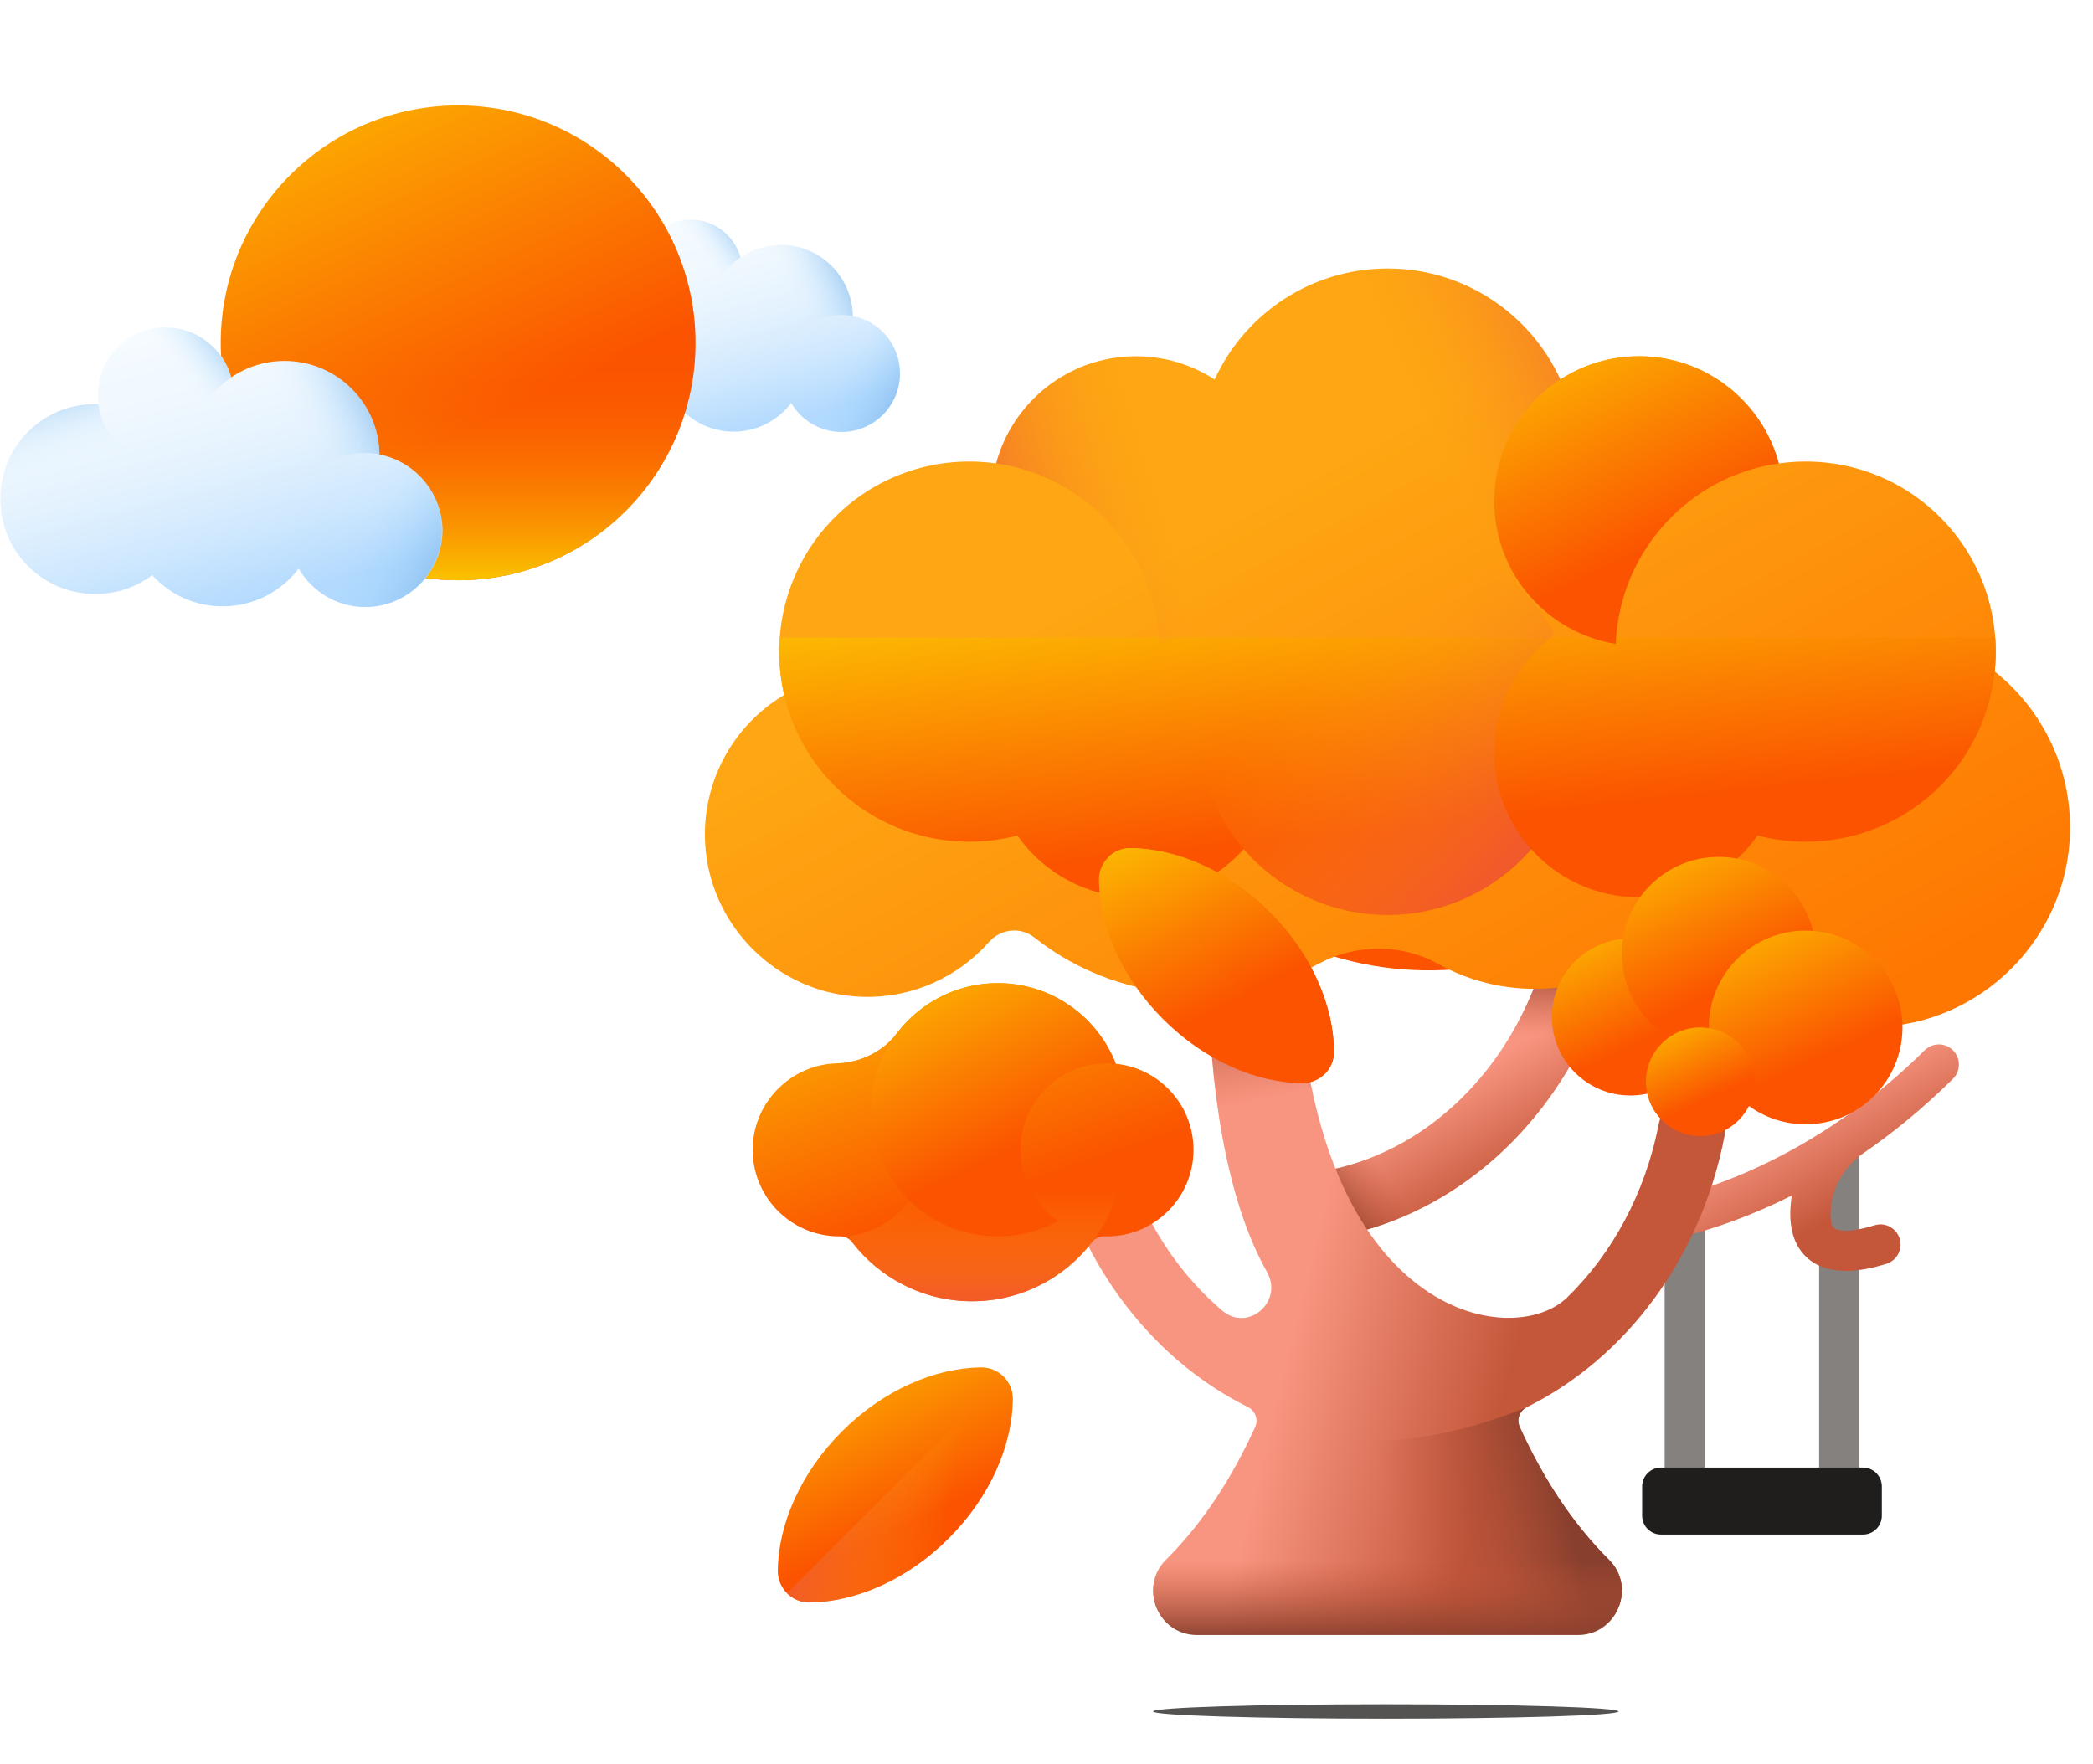 <svg width="242" height="204" viewBox="0 0 242 204" fill="none" xmlns="http://www.w3.org/2000/svg">
<g filter="url(#filter0_f_2291_3798)">
<ellipse cx="164.11" cy="76.103" rx="35.845" ry="37.279" transform="rotate(114.486 164.11 76.103)" fill="#FB5300"/>
</g>
<g clip-path="url(#clip0_2291_3798)">
<g clip-path="url(#clip1_2291_3798)">
<path d="M192.473 136.799H197.12V173.039H192.473V136.799Z" fill="#85817F"/>
<path d="M210.334 132.869H214.982V173.04H210.334V132.869Z" fill="#85817F"/>
<path d="M215.4 177.429H192.054C190.848 177.429 189.87 176.451 189.87 175.245V171.868C189.87 170.662 190.848 169.684 192.054 169.684H215.4C216.606 169.684 217.584 170.662 217.584 171.868V175.245C217.584 176.451 216.606 177.429 215.4 177.429Z" fill="#1F1E1D"/>
<path d="M208.63 145.116C211.1 147.745 215.263 147.019 218.108 146.125C219.406 145.718 220.088 144.298 219.584 143.034C219.134 141.906 217.89 141.312 216.73 141.671C213.752 142.594 212.376 142.316 212.017 141.934C211.728 141.628 211.608 140.919 211.664 139.968C211.822 137.289 213.257 134.842 215.468 133.321C218.838 131.003 222.33 128.18 225.796 124.744C226.731 123.816 226.725 122.303 225.769 121.396C224.861 120.535 223.43 120.545 222.541 121.427C214.537 129.362 206.401 133.713 200.841 135.999C194.401 138.646 189.914 139.174 189.87 139.179L190.376 143.798C190.853 143.746 197.857 142.911 207.176 138.232C206.789 140.666 206.934 143.311 208.63 145.116Z" fill="url(#paint0_linear_2291_3798)"/>
<path d="M134.818 180.338C131.623 183.513 133.905 188.971 138.409 188.971H182.443C186.946 188.971 189.228 183.513 186.034 180.338C182.334 176.661 179.39 172.314 177.045 167.729H143.806C141.462 172.313 138.518 176.66 134.818 180.338Z" fill="url(#paint1_linear_2291_3798)"/>
<path d="M179.475 106.967C176.295 123.465 163.43 135.843 148.084 135.843V143.58C167.177 143.58 183.18 128.511 187.067 108.456C187.529 106.068 185.699 103.85 183.267 103.85C181.42 103.85 179.824 105.154 179.475 106.967Z" fill="url(#paint2_linear_2291_3798)"/>
<path d="M179.475 106.967C177.504 117.194 171.81 125.838 164.111 130.931H175.89C181.41 124.925 185.385 117.152 187.07 108.437C187.531 106.057 185.692 103.85 183.268 103.85H183.267C181.42 103.85 179.824 105.154 179.475 106.967Z" fill="url(#paint3_linear_2291_3798)"/>
<path d="M177.891 128.594H167.216C161.867 133.147 155.246 135.844 148.083 135.844V143.581C159.926 143.581 170.58 137.783 177.891 128.594Z" fill="url(#paint4_linear_2291_3798)"/>
<path d="M175.732 165.01L175.725 164.994C175.332 164.126 175.706 163.112 176.559 162.688C188.034 156.99 196.673 145.411 199.389 131.394C199.852 129.007 198.022 126.79 195.591 126.79C193.734 126.79 192.148 128.113 191.795 129.936C190.254 137.899 186.454 144.9 181.209 150.008C174.832 156.217 151.875 152.279 150.104 112.692C149.979 109.912 147.685 107.723 144.902 107.723H144.902C142.003 107.723 139.665 110.089 139.694 112.988C139.775 121.123 140.738 136.873 146.5 147.084C148.422 150.488 144.301 154.071 141.322 151.539C135.204 146.34 130.748 138.712 129.051 129.911C128.701 128.097 127.107 126.79 125.26 126.79C122.829 126.79 121 129.007 121.462 131.394C124.178 145.411 132.817 156.99 144.292 162.688C145.145 163.112 145.519 164.126 145.126 164.994L145.119 165.01C142.588 170.588 139.241 175.939 134.818 180.338C131.622 183.512 133.905 188.969 138.409 188.969H182.442C186.946 188.969 189.229 183.512 186.033 180.338C181.61 175.939 178.263 170.588 175.732 165.01Z" fill="url(#paint5_linear_2291_3798)"/>
<path d="M144.902 107.723C142.008 107.723 139.665 110.081 139.694 112.975C139.77 120.741 140.65 135.466 145.752 145.674H160.826C155.371 139.747 150.85 129.391 150.104 112.682C149.98 109.906 147.681 107.723 144.902 107.723Z" fill="url(#paint6_linear_2291_3798)"/>
<path d="M182.442 188.97H138.409C133.905 188.97 131.622 183.514 134.818 180.34C139.241 175.941 142.589 170.589 145.119 165.011C145.36 164.479 145.596 163.944 145.821 163.406C150.347 165.405 155.272 166.503 160.426 166.503C165.333 166.503 172.214 164.51 176.559 162.689C175.704 163.09 175.322 164.105 175.711 164.965C175.718 164.98 175.725 164.996 175.732 165.011C178.263 170.589 181.61 175.941 186.034 180.34C189.229 183.514 186.946 188.97 182.442 188.97Z" fill="url(#paint7_linear_2291_3798)"/>
<path d="M134.818 180.415C131.623 183.59 133.905 189.047 138.409 189.047H182.443C186.946 189.047 189.228 183.59 186.034 180.415C182.334 176.737 179.39 172.39 177.045 167.805H143.806C141.462 172.39 138.518 176.737 134.818 180.415Z" fill="url(#paint8_linear_2291_3798)"/>
<path d="M129.007 122.994C126.879 117.539 121.577 113.672 115.369 113.672C110.626 113.672 106.411 115.928 103.736 119.425C102.064 121.61 99.46 122.863 96.71 122.948C96.671 122.949 96.632 122.95 96.592 122.952C91.423 123.171 87.224 127.392 87.031 132.562C86.818 138.261 91.375 142.948 97.027 142.948C97.064 142.948 97.102 142.948 97.139 142.948C97.677 142.941 98.181 143.19 98.509 143.616C101.71 147.774 106.736 150.454 112.389 150.454C118.043 150.454 123.071 147.773 126.272 143.614C126.611 143.173 127.138 142.926 127.695 142.944C127.794 142.947 127.894 142.949 127.995 142.949C133.519 142.949 137.997 138.47 137.997 132.946C137.998 127.763 134.056 123.501 129.007 122.994Z" fill="url(#paint9_linear_2291_3798)"/>
<path d="M129.898 132.945C129.898 142.615 122.059 150.453 112.39 150.453C106.42 150.453 101.148 147.464 97.989 142.903C103.061 142.419 107.03 138.145 107.03 132.945C107.03 130.433 106.104 128.136 104.571 126.379C114.933 124.435 129.898 126.625 129.898 132.945Z" fill="url(#paint10_linear_2291_3798)"/>
<path d="M117.992 132.944C117.992 136.366 119.71 139.387 122.331 141.189C120.26 142.312 117.888 142.948 115.369 142.948C107.284 142.948 100.73 136.394 100.73 128.309C100.73 120.224 107.284 113.672 115.369 113.672C121.579 113.672 126.885 117.537 129.011 122.993C128.677 122.959 128.339 122.941 127.995 122.941C122.471 122.941 117.992 127.421 117.992 132.944Z" fill="url(#paint11_linear_2291_3798)"/>
<path d="M230.635 77.644C231.301 71.279 229.199 64.68 224.321 59.802C219.237 54.717 212.281 52.646 205.671 53.585C203.758 46.448 197.247 41.191 189.506 41.191C186.151 41.191 183.03 42.182 180.411 43.881C176.94 36.309 169.3 31.047 160.426 31.047C151.552 31.047 143.911 36.309 140.441 43.881C137.822 42.182 134.7 41.191 131.346 41.191C123.605 41.191 117.094 46.447 115.18 53.585C108.57 52.645 101.615 54.717 96.53 59.802C90.957 65.375 89.007 73.195 90.671 80.346C85.041 83.708 81.316 89.93 81.511 97.007C81.784 106.972 89.959 115.072 99.926 115.258C105.677 115.365 110.849 112.885 114.363 108.905C115.711 107.377 118.004 107.135 119.603 108.399C124.76 112.476 131.275 114.911 138.36 114.911C143.468 114.911 148.281 113.645 152.502 111.411C156.822 109.124 162.03 109.091 166.306 111.46C169.611 113.291 173.414 114.333 177.461 114.333C182.081 114.333 186.383 112.973 189.99 110.632C193.051 108.646 197.111 109.023 199.636 111.657C203.939 116.143 210.037 118.894 216.777 118.753C229.046 118.497 239.066 108.495 239.343 96.227C239.512 88.699 236.071 81.972 230.635 77.644Z" fill="url(#paint12_linear_2291_3798)"/>
<path d="M96.53 90.886C102.249 96.605 110.336 98.508 117.635 96.605C120.662 100.923 125.672 103.748 131.345 103.748C136.298 103.748 140.746 101.595 143.811 98.177C147.841 102.83 153.787 105.777 160.426 105.777C167.064 105.777 173.01 102.83 177.04 98.177C180.105 101.596 184.553 103.748 189.506 103.748C195.179 103.748 200.189 100.923 203.216 96.605C210.516 98.508 218.602 96.605 224.321 90.886C229.024 86.182 231.145 79.878 230.693 73.727H90.158C89.707 79.878 91.827 86.182 96.53 90.886Z" fill="url(#paint13_linear_2291_3798)"/>
<path d="M172.768 57.929C172.768 52.039 175.813 46.864 180.411 43.881C176.94 36.309 169.3 31.047 160.426 31.047C148.287 31.047 138.447 40.887 138.447 53.026C138.447 65.165 148.287 75.005 160.426 75.005C166.671 75.005 172.304 72.396 176.305 68.213C174.091 65.375 172.768 61.808 172.768 57.929Z" fill="url(#paint14_linear_2291_3798)"/>
<path d="M148.083 57.929C148.083 66.258 142 73.166 134.034 74.451C133.817 69.125 131.68 63.867 127.613 59.803C124.113 56.303 119.731 54.23 115.179 53.584C117.09 46.446 123.606 41.191 131.346 41.191C140.591 41.191 148.083 48.684 148.083 57.929Z" fill="url(#paint15_linear_2291_3798)"/>
<path d="M172.768 87.01C172.768 81.391 175.539 76.423 179.786 73.387C176.075 66.5 168.798 61.818 160.426 61.818C148.287 61.818 138.447 71.659 138.447 83.797C138.447 95.936 148.287 105.776 160.426 105.776C167.064 105.776 173.011 102.829 177.041 98.177C174.385 95.214 172.768 91.302 172.768 87.01Z" fill="url(#paint16_linear_2291_3798)"/>
<path d="M205.672 53.584C201.121 54.23 196.739 56.303 193.239 59.803C189.171 63.867 187.034 69.126 186.818 74.451C178.851 73.166 172.768 66.258 172.768 57.929C172.768 48.685 180.261 41.191 189.506 41.191C197.246 41.192 203.762 46.446 205.672 53.584Z" fill="url(#paint17_linear_2291_3798)"/>
<path d="M130.76 98.061C128.706 98.035 127.036 99.705 127.062 101.758C127.13 107.09 129.687 113.044 134.476 117.832C139.264 122.62 145.217 125.177 150.549 125.245C152.603 125.272 154.273 123.601 154.247 121.548C154.179 116.216 151.622 110.262 146.833 105.474C142.045 100.686 136.092 98.129 130.76 98.061Z" fill="url(#paint18_linear_2291_3798)"/>
<path d="M153.178 124.176C153.849 123.505 154.26 122.574 154.247 121.548C154.179 116.216 151.622 110.262 146.833 105.474C142.045 100.686 136.092 98.129 130.76 98.061C129.733 98.048 128.802 98.459 128.131 99.13L153.178 124.176Z" fill="url(#paint19_linear_2291_3798)"/>
<path d="M117.111 161.795C117.137 159.742 115.467 158.072 113.413 158.098C108.081 158.166 102.128 160.723 97.34 165.511C92.552 170.3 89.994 176.253 89.927 181.585C89.9 183.638 91.571 185.308 93.624 185.282C98.956 185.214 104.91 182.657 109.698 177.869C114.486 173.081 117.043 167.128 117.111 161.795Z" fill="url(#paint20_linear_2291_3798)"/>
<path d="M90.996 184.213C91.667 184.884 92.598 185.295 93.624 185.282C98.956 185.214 104.91 182.657 109.698 177.868C114.486 173.08 117.043 167.127 117.111 161.795C117.124 160.768 116.713 159.837 116.042 159.166L90.996 184.213Z" fill="url(#paint21_linear_2291_3798)"/>
<path d="M188.506 126.663C193.514 126.663 197.574 122.603 197.574 117.595C197.574 112.587 193.514 108.527 188.506 108.527C183.498 108.527 179.438 112.587 179.438 117.595C179.438 122.603 183.498 126.663 188.506 126.663Z" fill="url(#paint22_linear_2291_3798)"/>
<path d="M198.731 121.491C204.921 121.491 209.939 116.473 209.939 110.284C209.939 104.094 204.921 99.076 198.731 99.076C192.542 99.076 187.524 104.094 187.524 110.284C187.524 116.473 192.542 121.491 198.731 121.491Z" fill="url(#paint23_linear_2291_3798)"/>
<path d="M208.771 129.995C214.956 129.995 219.969 124.982 219.969 118.797C219.969 112.613 214.956 107.6 208.771 107.6C202.587 107.6 197.573 112.613 197.573 118.797C197.573 124.982 202.587 129.995 208.771 129.995Z" fill="url(#paint24_linear_2291_3798)"/>
<path d="M196.591 131.359C200.06 131.359 202.873 128.547 202.873 125.078C202.873 121.609 200.06 118.797 196.591 118.797C193.122 118.797 190.31 121.609 190.31 125.078C190.31 128.547 193.122 131.359 196.591 131.359Z" fill="url(#paint25_linear_2291_3798)"/>
</g>
</g>
<g opacity="0.8" filter="url(#filter1_f_2291_3798)">
<ellipse cx="160.232" cy="197.884" rx="26.906" ry="0.837" fill="#292827"/>
</g>
<path d="M98.606 36.54C98.522 32.014 94.835 28.326 90.267 28.326C88.549 28.326 86.914 28.871 85.615 29.751C84.903 27.236 82.64 25.393 79.874 25.393C76.605 25.393 73.923 28.075 73.923 31.343C73.923 31.595 73.923 31.888 73.965 32.139C73.881 32.139 73.756 32.139 73.672 32.139C69.062 32.139 65.332 35.869 65.332 40.479C65.332 45.089 69.062 48.818 73.672 48.818C75.558 48.818 77.276 48.19 78.659 47.184C80.167 48.86 82.388 49.908 84.819 49.908C87.543 49.908 89.932 48.609 91.482 46.597C92.656 48.609 94.835 49.95 97.307 49.95C101.037 49.95 104.054 46.932 104.054 43.203C104.054 39.85 101.707 37.126 98.606 36.54Z" fill="url(#paint26_linear_2291_3798)"/>
<path d="M97.307 49.908C101.033 49.908 104.054 46.887 104.054 43.161C104.054 39.435 101.033 36.414 97.307 36.414C93.581 36.414 90.56 39.435 90.56 43.161C90.56 46.887 93.581 49.908 97.307 49.908Z" fill="url(#paint27_linear_2291_3798)"/>
<path d="M98.606 36.539C98.187 36.455 97.768 36.413 97.307 36.413C93.577 36.413 90.56 39.43 90.56 43.16C90.56 43.789 90.644 44.375 90.811 44.962C90.644 44.962 90.476 44.962 90.267 44.962C85.657 44.962 81.927 41.232 81.927 36.623C81.927 32.013 85.657 28.283 90.267 28.283C94.834 28.325 98.522 31.971 98.606 36.539Z" fill="url(#paint28_linear_2291_3798)"/>
<path d="M81.969 36.665V36.917C81.341 37.168 80.628 37.294 79.874 37.294C76.605 37.294 73.923 34.612 73.923 31.343C73.923 28.075 76.605 25.393 79.874 25.393C82.598 25.393 84.903 27.236 85.615 29.751C83.394 31.259 81.969 33.774 81.969 36.665Z" fill="url(#paint29_linear_2291_3798)"/>
<path d="M82.011 40.437C82.011 45.047 78.282 48.776 73.672 48.776C69.062 48.776 65.332 45.047 65.332 40.437C65.332 35.827 69.062 32.098 73.672 32.098H73.965C74.342 34.989 76.857 37.252 79.874 37.252C80.377 37.252 80.838 37.21 81.341 37.084C81.76 38.132 82.011 39.264 82.011 40.437Z" fill="url(#paint30_linear_2291_3798)"/>
<path d="M52.969 67.089C68.129 67.089 80.418 54.8 80.418 39.64C80.418 24.481 68.129 12.191 52.969 12.191C37.81 12.191 25.52 24.481 25.52 39.64C25.52 54.8 37.81 67.089 52.969 67.089Z" fill="url(#paint31_linear_2291_3798)"/>
<path d="M25.52 39.639C25.52 54.809 37.799 67.088 52.969 67.088C68.139 67.088 80.418 54.809 80.418 39.639C80.418 37.586 80.208 35.616 79.789 33.73H26.191C25.772 35.616 25.52 37.628 25.52 39.639Z" fill="url(#paint32_linear_2291_3798)"/>
<path d="M43.876 52.547C43.792 46.554 38.889 41.735 32.896 41.735C30.591 41.735 28.496 42.448 26.736 43.621C25.814 40.31 22.797 37.838 19.151 37.838C14.793 37.838 11.314 41.358 11.314 45.674C11.314 46.01 11.356 46.387 11.398 46.722C11.272 46.722 11.147 46.722 11.021 46.722C4.945 46.722 0.042 51.625 0.042 57.702C0.042 63.778 4.945 68.681 11.021 68.681C13.493 68.681 15.756 67.885 17.6 66.502C19.612 68.723 22.503 70.106 25.73 70.106C29.334 70.106 32.519 68.388 34.531 65.748C36.081 68.388 38.931 70.19 42.241 70.19C47.144 70.19 51.167 66.209 51.167 61.264C51.084 56.947 47.982 53.343 43.876 52.547Z" fill="url(#paint33_linear_2291_3798)"/>
<path d="M42.157 70.19C47.087 70.19 51.084 66.194 51.084 61.264C51.084 56.334 47.087 52.338 42.157 52.338C37.228 52.338 33.231 56.334 33.231 61.264C33.231 66.194 37.228 70.19 42.157 70.19Z" fill="url(#paint34_linear_2291_3798)"/>
<path d="M43.876 52.546C43.331 52.421 42.744 52.379 42.158 52.379C37.255 52.379 33.232 56.36 33.232 61.305C33.232 62.143 33.357 62.939 33.567 63.694C33.315 63.694 33.106 63.735 32.855 63.735C26.778 63.735 21.875 58.832 21.875 52.756C21.875 46.679 26.778 41.776 32.855 41.776C38.889 41.693 43.792 46.554 43.876 52.546Z" fill="url(#paint35_linear_2291_3798)"/>
<path d="M21.917 52.714V53.049C21.079 53.384 20.115 53.552 19.151 53.552C14.793 53.552 11.315 50.032 11.315 45.715C11.315 41.357 14.835 37.879 19.151 37.879C22.755 37.879 25.814 40.309 26.736 43.662C23.803 45.59 21.917 48.9 21.917 52.714Z" fill="url(#paint36_linear_2291_3798)"/>
<path d="M21.959 57.702C21.959 63.779 17.056 68.682 10.979 68.682C4.903 68.682 0 63.779 0 57.702C0 51.626 4.903 46.723 10.979 46.723H11.357C11.86 50.578 15.17 53.553 19.151 53.553C19.822 53.553 20.45 53.47 21.079 53.302C21.666 54.643 21.959 56.152 21.959 57.702Z" fill="url(#paint37_linear_2291_3798)"/>
<defs>
<filter id="filter0_f_2291_3798" x="87.064" y="0" width="154.093" height="152.207" filterUnits="userSpaceOnUse" color-interpolation-filters="sRGB">
<feFlood flood-opacity="0" result="BackgroundImageFix"/>
<feBlend mode="normal" in="SourceGraphic" in2="BackgroundImageFix" result="shape"/>
<feGaussianBlur stdDeviation="20" result="effect1_foregroundBlur_2291_3798"/>
</filter>
<filter id="filter1_f_2291_3798" x="129.026" y="192.747" width="62.411" height="10.274" filterUnits="userSpaceOnUse" color-interpolation-filters="sRGB">
<feFlood flood-opacity="0" result="BackgroundImageFix"/>
<feBlend mode="normal" in="SourceGraphic" in2="BackgroundImageFix" result="shape"/>
<feGaussianBlur stdDeviation="2.15" result="effect1_foregroundBlur_2291_3798"/>
</filter>
<linearGradient id="paint0_linear_2291_3798" x1="205.91" y1="128.671" x2="212.571" y2="140.444" gradientUnits="userSpaceOnUse">
<stop stop-color="#F89580"/>
<stop offset="1" stop-color="#C4573A"/>
</linearGradient>
<linearGradient id="paint1_linear_2291_3798" x1="160.426" y1="180.309" x2="160.426" y2="189.455" gradientUnits="userSpaceOnUse">
<stop stop-color="#C4573A" stop-opacity="0"/>
<stop offset="1" stop-color="#883F2E"/>
</linearGradient>
<linearGradient id="paint2_linear_2291_3798" x1="167.581" y1="125.092" x2="174.368" y2="137.19" gradientUnits="userSpaceOnUse">
<stop stop-color="#F89580"/>
<stop offset="1" stop-color="#C4573A"/>
</linearGradient>
<linearGradient id="paint3_linear_2291_3798" x1="175.612" y1="119.65" x2="176.073" y2="110.428" gradientUnits="userSpaceOnUse">
<stop stop-color="#C4573A" stop-opacity="0"/>
<stop offset="1" stop-color="#883F2E"/>
</linearGradient>
<linearGradient id="paint4_linear_2291_3798" x1="159.883" y1="135.433" x2="153.222" y2="140.235" gradientUnits="userSpaceOnUse">
<stop stop-color="#C4573A" stop-opacity="0"/>
<stop offset="1" stop-color="#883F2E"/>
</linearGradient>
<linearGradient id="paint5_linear_2291_3798" x1="150.27" y1="150.449" x2="175.189" y2="156.526" gradientUnits="userSpaceOnUse">
<stop stop-color="#F89580"/>
<stop offset="1" stop-color="#C4573A"/>
</linearGradient>
<linearGradient id="paint6_linear_2291_3798" x1="148.636" y1="126.686" x2="145.331" y2="110.577" gradientUnits="userSpaceOnUse">
<stop stop-color="#C4573A" stop-opacity="0"/>
<stop offset="1" stop-color="#883F2E"/>
</linearGradient>
<linearGradient id="paint7_linear_2291_3798" x1="161.19" y1="176.992" x2="180.68" y2="172.197" gradientUnits="userSpaceOnUse">
<stop stop-color="#C4573A" stop-opacity="0"/>
<stop offset="1" stop-color="#883F2E"/>
</linearGradient>
<linearGradient id="paint8_linear_2291_3798" x1="160.426" y1="180.385" x2="160.426" y2="189.532" gradientUnits="userSpaceOnUse">
<stop stop-color="#C4573A" stop-opacity="0"/>
<stop offset="1" stop-color="#883F2E"/>
</linearGradient>
<linearGradient id="paint9_linear_2291_3798" x1="112.511" y1="139.186" x2="101.252" y2="105.685" gradientUnits="userSpaceOnUse">
<stop stop-color="#FB5300"/>
<stop offset="1" stop-color="#FCC202"/>
</linearGradient>
<linearGradient id="paint10_linear_2291_3798" x1="113.944" y1="137.818" x2="113.944" y2="154.792" gradientUnits="userSpaceOnUse">
<stop stop-color="#FEA613" stop-opacity="0"/>
<stop offset="1" stop-color="#E94444"/>
</linearGradient>
<linearGradient id="paint11_linear_2291_3798" x1="114.871" y1="133.979" x2="103.262" y2="109.901" gradientUnits="userSpaceOnUse">
<stop stop-color="#FB5300"/>
<stop offset="1" stop-color="#FCC202"/>
</linearGradient>
<linearGradient id="paint12_linear_2291_3798" x1="142.135" y1="59.859" x2="183.249" y2="135.129" gradientUnits="userSpaceOnUse">
<stop stop-color="#FEA613"/>
<stop offset="1" stop-color="#FE7701"/>
</linearGradient>
<linearGradient id="paint13_linear_2291_3798" x1="160.426" y1="95.958" x2="157.016" y2="63.832" gradientUnits="userSpaceOnUse">
<stop stop-color="#FB5300"/>
<stop offset="1" stop-color="#FCC202"/>
</linearGradient>
<linearGradient id="paint14_linear_2291_3798" x1="163.942" y1="51.463" x2="194.945" y2="37.7" gradientUnits="userSpaceOnUse">
<stop stop-color="#FEA613" stop-opacity="0"/>
<stop offset="1" stop-color="#E94444"/>
</linearGradient>
<linearGradient id="paint15_linear_2291_3798" x1="135.612" y1="56.663" x2="106.532" y2="65.286" gradientUnits="userSpaceOnUse">
<stop stop-color="#FEA613" stop-opacity="0"/>
<stop offset="1" stop-color="#E94444"/>
</linearGradient>
<linearGradient id="paint16_linear_2291_3798" x1="153.02" y1="76.547" x2="182.732" y2="105.64" gradientUnits="userSpaceOnUse">
<stop stop-color="#FEA613" stop-opacity="0"/>
<stop offset="1" stop-color="#E94444"/>
</linearGradient>
<linearGradient id="paint17_linear_2291_3798" x1="189.22" y1="64.262" x2="176.228" y2="36.665" gradientUnits="userSpaceOnUse">
<stop stop-color="#FB5300"/>
<stop offset="1" stop-color="#FCC202"/>
</linearGradient>
<linearGradient id="paint18_linear_2291_3798" x1="140.654" y1="116.917" x2="130.108" y2="94.273" gradientUnits="userSpaceOnUse">
<stop stop-color="#FB5300"/>
<stop offset="1" stop-color="#FCC202"/>
</linearGradient>
<linearGradient id="paint19_linear_2291_3798" x1="141.189" y1="116.175" x2="131.058" y2="94.422" gradientUnits="userSpaceOnUse">
<stop stop-color="#FB5300"/>
<stop offset="1" stop-color="#FCC202"/>
</linearGradient>
<linearGradient id="paint20_linear_2291_3798" x1="103.519" y1="176.954" x2="92.972" y2="154.31" gradientUnits="userSpaceOnUse">
<stop stop-color="#FB5300"/>
<stop offset="1" stop-color="#FCC202"/>
</linearGradient>
<linearGradient id="paint21_linear_2291_3798" x1="110.03" y1="173.274" x2="87.724" y2="168.936" gradientUnits="userSpaceOnUse">
<stop stop-color="#FEA613" stop-opacity="0"/>
<stop offset="1" stop-color="#E94444"/>
</linearGradient>
<linearGradient id="paint22_linear_2291_3798" x1="188.506" y1="121.107" x2="181.47" y2="106.001" gradientUnits="userSpaceOnUse">
<stop stop-color="#FB5300"/>
<stop offset="1" stop-color="#FCC202"/>
</linearGradient>
<linearGradient id="paint23_linear_2291_3798" x1="198.731" y1="114.624" x2="190.035" y2="95.954" gradientUnits="userSpaceOnUse">
<stop stop-color="#FB5300"/>
<stop offset="1" stop-color="#FCC202"/>
</linearGradient>
<linearGradient id="paint24_linear_2291_3798" x1="208.771" y1="123.134" x2="200.083" y2="104.48" gradientUnits="userSpaceOnUse">
<stop stop-color="#FB5300"/>
<stop offset="1" stop-color="#FCC202"/>
</linearGradient>
<linearGradient id="paint25_linear_2291_3798" x1="196.591" y1="127.511" x2="191.718" y2="117.047" gradientUnits="userSpaceOnUse">
<stop stop-color="#FB5300"/>
<stop offset="1" stop-color="#FCC202"/>
</linearGradient>
<linearGradient id="paint26_linear_2291_3798" x1="80.418" y1="25.732" x2="86.779" y2="49.688" gradientUnits="userSpaceOnUse">
<stop stop-color="#F5FBFF"/>
<stop offset="0.241" stop-color="#F0F8FE"/>
<stop offset="0.492" stop-color="#E4F2FE"/>
<stop offset="0.746" stop-color="#CFE8FE"/>
<stop offset="1" stop-color="#B3DAFE"/>
</linearGradient>
<linearGradient id="paint27_linear_2291_3798" x1="96.473" y1="42.669" x2="105.405" y2="47.812" gradientUnits="userSpaceOnUse">
<stop stop-color="#8AC9FE" stop-opacity="0"/>
<stop offset="0.129" stop-color="#89C8FD" stop-opacity="0.019"/>
<stop offset="0.263" stop-color="#88C6FB" stop-opacity="0.075"/>
<stop offset="0.399" stop-color="#87C4F8" stop-opacity="0.168"/>
<stop offset="0.536" stop-color="#85C0F4" stop-opacity="0.298"/>
<stop offset="0.675" stop-color="#83BBEF" stop-opacity="0.466"/>
<stop offset="0.815" stop-color="#7FB5E9" stop-opacity="0.672"/>
<stop offset="0.953" stop-color="#7CAEE1" stop-opacity="0.911"/>
<stop offset="1" stop-color="#7BACDF"/>
</linearGradient>
<linearGradient id="paint28_linear_2291_3798" x1="92.1" y1="35.251" x2="99.409" y2="31.326" gradientUnits="userSpaceOnUse">
<stop stop-color="#8AC9FE" stop-opacity="0"/>
<stop offset="0.129" stop-color="#89C8FD" stop-opacity="0.019"/>
<stop offset="0.263" stop-color="#88C6FB" stop-opacity="0.075"/>
<stop offset="0.399" stop-color="#87C4F8" stop-opacity="0.168"/>
<stop offset="0.536" stop-color="#85C0F4" stop-opacity="0.298"/>
<stop offset="0.675" stop-color="#83BBEF" stop-opacity="0.466"/>
<stop offset="0.815" stop-color="#7FB5E9" stop-opacity="0.672"/>
<stop offset="0.953" stop-color="#7CAEE1" stop-opacity="0.911"/>
<stop offset="1" stop-color="#7BACDF"/>
</linearGradient>
<linearGradient id="paint29_linear_2291_3798" x1="81.321" y1="30.05" x2="86.193" y2="26.26" gradientUnits="userSpaceOnUse">
<stop stop-color="#8AC9FE" stop-opacity="0"/>
<stop offset="0.129" stop-color="#89C8FD" stop-opacity="0.019"/>
<stop offset="0.263" stop-color="#88C6FB" stop-opacity="0.075"/>
<stop offset="0.399" stop-color="#87C4F8" stop-opacity="0.168"/>
<stop offset="0.536" stop-color="#85C0F4" stop-opacity="0.298"/>
<stop offset="0.675" stop-color="#83BBEF" stop-opacity="0.466"/>
<stop offset="0.815" stop-color="#7FB5E9" stop-opacity="0.672"/>
<stop offset="0.953" stop-color="#7CAEE1" stop-opacity="0.911"/>
<stop offset="1" stop-color="#7BACDF"/>
</linearGradient>
<linearGradient id="paint30_linear_2291_3798" x1="72.693" y1="37.114" x2="70.257" y2="28.993" gradientUnits="userSpaceOnUse">
<stop stop-color="#8AC9FE" stop-opacity="0"/>
<stop offset="0.129" stop-color="#89C8FD" stop-opacity="0.019"/>
<stop offset="0.263" stop-color="#88C6FB" stop-opacity="0.075"/>
<stop offset="0.399" stop-color="#87C4F8" stop-opacity="0.168"/>
<stop offset="0.536" stop-color="#85C0F4" stop-opacity="0.298"/>
<stop offset="0.675" stop-color="#83BBEF" stop-opacity="0.466"/>
<stop offset="0.815" stop-color="#7FB5E9" stop-opacity="0.672"/>
<stop offset="0.953" stop-color="#7CAEE1" stop-opacity="0.911"/>
<stop offset="1" stop-color="#7BACDF"/>
</linearGradient>
<linearGradient id="paint31_linear_2291_3798" x1="52.969" y1="50.27" x2="31.672" y2="4.543" gradientUnits="userSpaceOnUse">
<stop stop-color="#FB5300"/>
<stop offset="1" stop-color="#FCC202"/>
</linearGradient>
<linearGradient id="paint32_linear_2291_3798" x1="52.989" y1="40.634" x2="52.989" y2="67.538" gradientUnits="userSpaceOnUse">
<stop stop-color="#FAC600" stop-opacity="0"/>
<stop offset="0.122" stop-color="#FAC600" stop-opacity="0.017"/>
<stop offset="0.248" stop-color="#FAC600" stop-opacity="0.067"/>
<stop offset="0.376" stop-color="#FAC600" stop-opacity="0.15"/>
<stop offset="0.506" stop-color="#FAC600" stop-opacity="0.266"/>
<stop offset="0.637" stop-color="#FAC600" stop-opacity="0.416"/>
<stop offset="0.769" stop-color="#FAC600" stop-opacity="0.6"/>
<stop offset="0.899" stop-color="#FAC600" stop-opacity="0.813"/>
<stop offset="1" stop-color="#FAC600"/>
</linearGradient>
<linearGradient id="paint33_linear_2291_3798" x1="19.865" y1="38.268" x2="28.266" y2="69.905" gradientUnits="userSpaceOnUse">
<stop stop-color="#F5FBFF"/>
<stop offset="0.241" stop-color="#F0F8FE"/>
<stop offset="0.492" stop-color="#E4F2FE"/>
<stop offset="0.746" stop-color="#CFE8FE"/>
<stop offset="1" stop-color="#B3DAFE"/>
</linearGradient>
<linearGradient id="paint34_linear_2291_3798" x1="41.068" y1="60.635" x2="52.865" y2="67.427" gradientUnits="userSpaceOnUse">
<stop stop-color="#8AC9FE" stop-opacity="0"/>
<stop offset="0.129" stop-color="#89C8FD" stop-opacity="0.019"/>
<stop offset="0.263" stop-color="#88C6FB" stop-opacity="0.075"/>
<stop offset="0.399" stop-color="#87C4F8" stop-opacity="0.168"/>
<stop offset="0.536" stop-color="#85C0F4" stop-opacity="0.298"/>
<stop offset="0.675" stop-color="#83BBEF" stop-opacity="0.466"/>
<stop offset="0.815" stop-color="#7FB5E9" stop-opacity="0.672"/>
<stop offset="0.953" stop-color="#7CAEE1" stop-opacity="0.911"/>
<stop offset="1" stop-color="#7BACDF"/>
</linearGradient>
<linearGradient id="paint35_linear_2291_3798" x1="35.294" y1="50.84" x2="44.946" y2="45.656" gradientUnits="userSpaceOnUse">
<stop stop-color="#8AC9FE" stop-opacity="0"/>
<stop offset="0.129" stop-color="#89C8FD" stop-opacity="0.019"/>
<stop offset="0.263" stop-color="#88C6FB" stop-opacity="0.075"/>
<stop offset="0.399" stop-color="#87C4F8" stop-opacity="0.168"/>
<stop offset="0.536" stop-color="#85C0F4" stop-opacity="0.298"/>
<stop offset="0.675" stop-color="#83BBEF" stop-opacity="0.466"/>
<stop offset="0.815" stop-color="#7FB5E9" stop-opacity="0.672"/>
<stop offset="0.953" stop-color="#7CAEE1" stop-opacity="0.911"/>
<stop offset="1" stop-color="#7BACDF"/>
</linearGradient>
<linearGradient id="paint36_linear_2291_3798" x1="21.058" y1="43.968" x2="27.492" y2="38.964" gradientUnits="userSpaceOnUse">
<stop stop-color="#8AC9FE" stop-opacity="0"/>
<stop offset="0.129" stop-color="#89C8FD" stop-opacity="0.019"/>
<stop offset="0.263" stop-color="#88C6FB" stop-opacity="0.075"/>
<stop offset="0.399" stop-color="#87C4F8" stop-opacity="0.168"/>
<stop offset="0.536" stop-color="#85C0F4" stop-opacity="0.298"/>
<stop offset="0.675" stop-color="#83BBEF" stop-opacity="0.466"/>
<stop offset="0.815" stop-color="#7FB5E9" stop-opacity="0.672"/>
<stop offset="0.953" stop-color="#7CAEE1" stop-opacity="0.911"/>
<stop offset="1" stop-color="#7BACDF"/>
</linearGradient>
<linearGradient id="paint37_linear_2291_3798" x1="9.664" y1="53.299" x2="6.446" y2="42.575" gradientUnits="userSpaceOnUse">
<stop stop-color="#8AC9FE" stop-opacity="0"/>
<stop offset="0.129" stop-color="#89C8FD" stop-opacity="0.019"/>
<stop offset="0.263" stop-color="#88C6FB" stop-opacity="0.075"/>
<stop offset="0.399" stop-color="#87C4F8" stop-opacity="0.168"/>
<stop offset="0.536" stop-color="#85C0F4" stop-opacity="0.298"/>
<stop offset="0.675" stop-color="#83BBEF" stop-opacity="0.466"/>
<stop offset="0.815" stop-color="#7FB5E9" stop-opacity="0.672"/>
<stop offset="0.953" stop-color="#7CAEE1" stop-opacity="0.911"/>
<stop offset="1" stop-color="#7BACDF"/>
</linearGradient>
<clipPath id="clip0_2291_3798">
<rect width="158" height="158" fill="white" transform="translate(81.426 31.047)"/>
</clipPath>
<clipPath id="clip1_2291_3798">
<rect width="158" height="158" fill="white" transform="translate(81.426 31.047)"/>
</clipPath>
</defs>
</svg>
